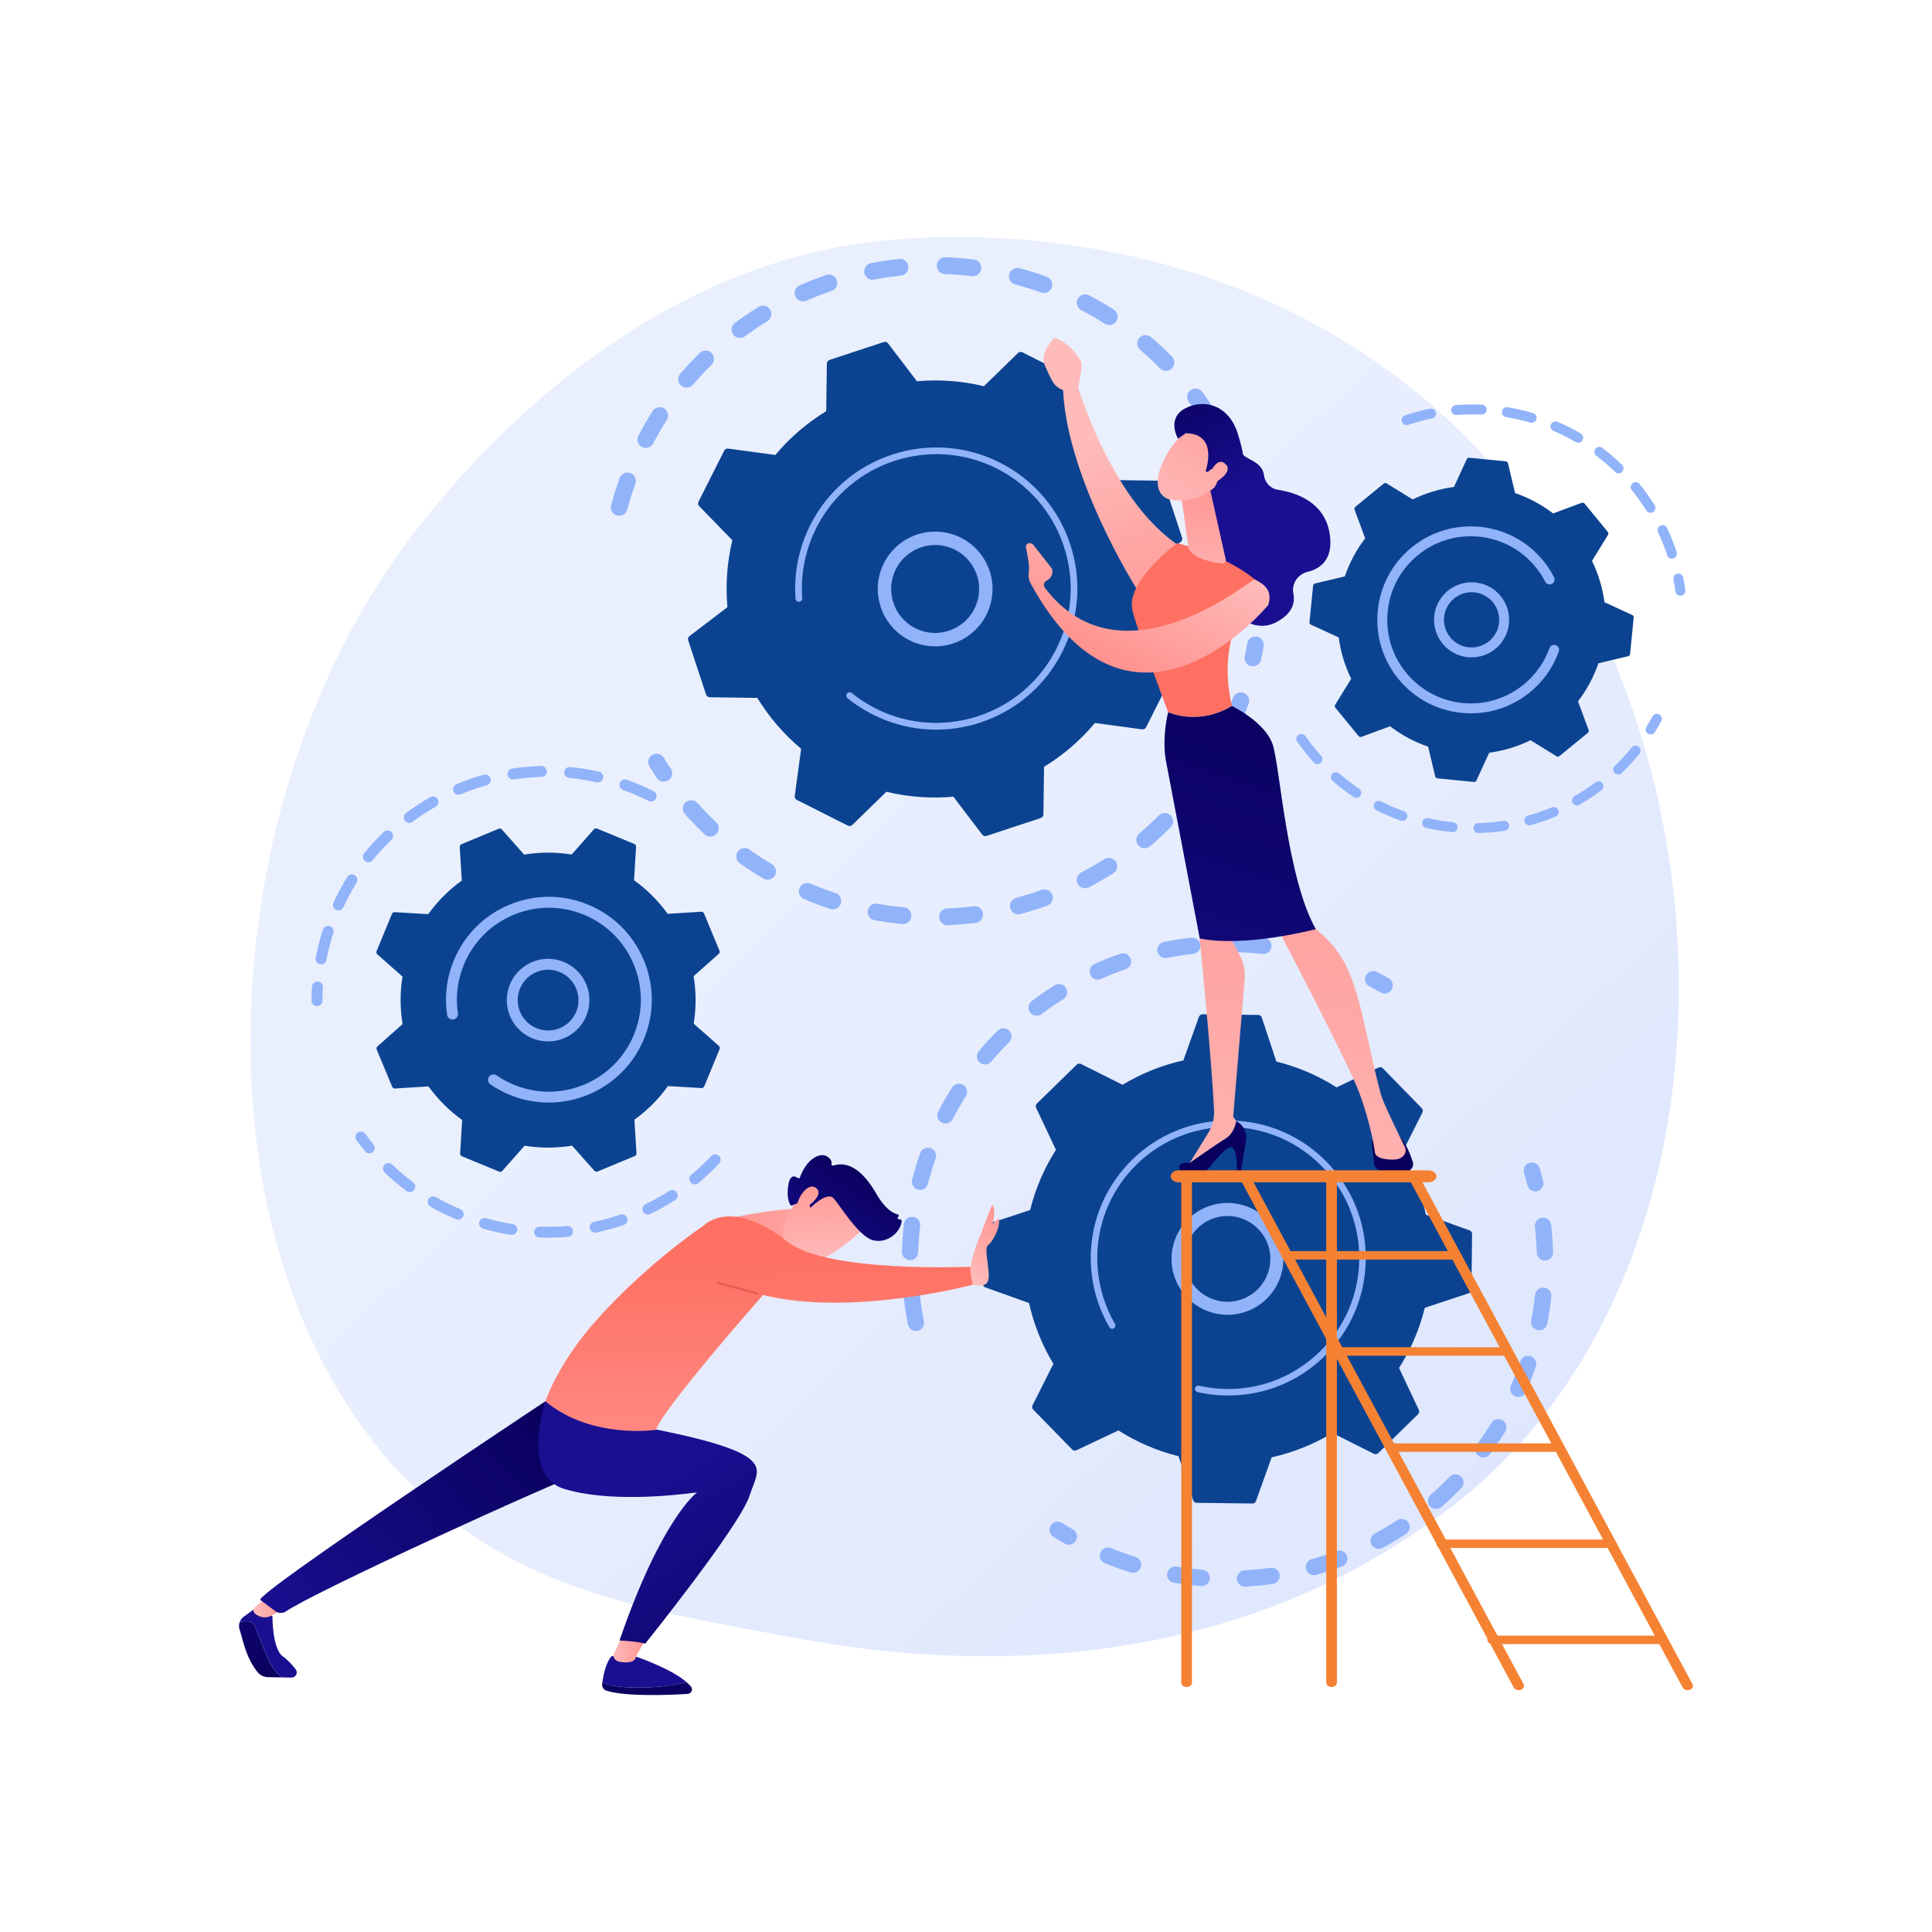 <svg xmlns="http://www.w3.org/2000/svg" xmlns:xlink="http://www.w3.org/1999/xlink" id="Calque_1" viewBox="0 0 3710 3710"><defs><style> .st0 { fill: url(#Dégradé_sans_nom_39); } .st1 { fill: url(#Dégradé_sans_nom_11); } .st2 { fill: url(#Dégradé_sans_nom_7); } .st3 { fill: url(#Dégradé_sans_nom_32); } .st4 { fill: #f58233; } .st5 { fill: url(#Dégradé_sans_nom_6); } .st6 { fill: url(#Dégradé_sans_nom_14); } .st7 { fill: url(#Dégradé_sans_nom_13); } .st8 { fill: url(#Dégradé_sans_nom_37); } .st9 { fill: url(#Dégradé_sans_nom_43); } .st10 { fill: url(#Dégradé_sans_nom_19); } .st11 { fill: url(#Dégradé_sans_nom_35); } .st12 { fill: url(#Dégradé_sans_nom_42); } .st13 { fill: url(#Dégradé_sans_nom_41); } .st14 { fill: url(#Dégradé_sans_nom_18); } .st15 { fill: url(#Dégradé_sans_nom); } .st16 { fill: url(#Dégradé_sans_nom_9); } .st17 { fill: url(#Dégradé_sans_nom_31); } .st18 { fill: url(#Dégradé_sans_nom_44); } .st19 { fill: url(#Dégradé_sans_nom_12); } .st20 { fill: url(#Dégradé_sans_nom_16); } .st21 { fill: #91b3fa; } .st22 { fill: url(#Dégradé_sans_nom_36); } .st23 { fill: url(#Dégradé_sans_nom_15); } .st24 { fill: #0c4391; } .st25 { fill: url(#Dégradé_sans_nom_10); } .st26 { fill: url(#Dégradé_sans_nom_40); } .st27 { fill: url(#Dégradé_sans_nom_30); } .st28 { fill: url(#Dégradé_sans_nom_17); } .st29 { fill: url(#Dégradé_sans_nom_8); } .st30 { fill: url(#Dégradé_sans_nom_34); } .st31 { fill: url(#Dégradé_sans_nom_38); } .st32 { fill: url(#Dégradé_sans_nom_33); } </style><linearGradient id="D&#xE9;grad&#xE9;_sans_nom" data-name="D&#xE9;grad&#xE9; sans nom" x1="3474.54" y1="85" x2="1540.47" y2="2143.85" gradientTransform="translate(0 3710) scale(1 -1)" gradientUnits="userSpaceOnUse"><stop offset="0" stop-color="#dae3fe"></stop><stop offset="1" stop-color="#e9effd"></stop></linearGradient><linearGradient id="D&#xE9;grad&#xE9;_sans_nom_6" data-name="D&#xE9;grad&#xE9; sans nom 6" x1="2290.94" y1="3001.29" x2="2384.81" y2="2765.81" gradientTransform="translate(0 3710) scale(1 -1)" gradientUnits="userSpaceOnUse"><stop offset="0" stop-color="#09005d"></stop><stop offset="1" stop-color="#1a0f91"></stop></linearGradient><linearGradient id="D&#xE9;grad&#xE9;_sans_nom_7" data-name="D&#xE9;grad&#xE9; sans nom 7" x1="1608.17" y1="2936.55" x2="1781.59" y2="2541.98" gradientTransform="translate(234.52 3600.3) rotate(5.69) scale(1 -1)" gradientUnits="userSpaceOnUse"><stop offset="0" stop-color="#febbba"></stop><stop offset="1" stop-color="#ff928e"></stop></linearGradient><linearGradient id="D&#xE9;grad&#xE9;_sans_nom_8" data-name="D&#xE9;grad&#xE9; sans nom 8" x1="2671.9" y1="1535.42" x2="2658.47" y2="1810.76" gradientTransform="translate(0 3710) scale(1 -1)" gradientUnits="userSpaceOnUse"><stop offset="0" stop-color="#09005d"></stop><stop offset="1" stop-color="#1a0f91"></stop></linearGradient><linearGradient id="D&#xE9;grad&#xE9;_sans_nom_9" data-name="D&#xE9;grad&#xE9; sans nom 9" x1="2297.75" y1="1179.84" x2="2412.3" y2="2518.65" gradientTransform="translate(0 3710) scale(1 -1)" gradientUnits="userSpaceOnUse"><stop offset="0" stop-color="#febbba"></stop><stop offset="1" stop-color="#ff928e"></stop></linearGradient><linearGradient id="D&#xE9;grad&#xE9;_sans_nom_10" data-name="D&#xE9;grad&#xE9; sans nom 10" x1="2331.55" y1="1515.55" x2="2367.36" y2="1761.79" gradientTransform="translate(0 3710) scale(1 -1)" gradientUnits="userSpaceOnUse"><stop offset="0" stop-color="#09005d"></stop><stop offset="1" stop-color="#1a0f91"></stop></linearGradient><linearGradient id="D&#xE9;grad&#xE9;_sans_nom_11" data-name="D&#xE9;grad&#xE9; sans nom 11" x1="2528.17" y1="1159.91" x2="2642.76" y2="2499.08" gradientTransform="translate(0 3710) scale(1 -1)" gradientUnits="userSpaceOnUse"><stop offset="0" stop-color="#febbba"></stop><stop offset="1" stop-color="#ff928e"></stop></linearGradient><linearGradient id="D&#xE9;grad&#xE9;_sans_nom_12" data-name="D&#xE9;grad&#xE9; sans nom 12" x1="3078.59" y1="3063.46" x2="2625.32" y2="2736.09" gradientTransform="translate(0 3710) scale(1 -1)" gradientUnits="userSpaceOnUse"><stop offset="0" stop-color="#ff928e"></stop><stop offset="1" stop-color="#fe7062"></stop></linearGradient><linearGradient id="D&#xE9;grad&#xE9;_sans_nom_13" data-name="D&#xE9;grad&#xE9; sans nom 13" x1="2474.75" y1="2411.96" x2="2148.2" y2="1401.21" gradientTransform="translate(0 3710) scale(1 -1)" gradientUnits="userSpaceOnUse"><stop offset="0" stop-color="#09005d"></stop><stop offset="1" stop-color="#1a0f91"></stop></linearGradient><linearGradient id="D&#xE9;grad&#xE9;_sans_nom_14" data-name="D&#xE9;grad&#xE9; sans nom 14" x1="2287.65" y1="2559.23" x2="2330.18" y2="2796.51" gradientTransform="translate(0 3710) scale(1 -1)" gradientUnits="userSpaceOnUse"><stop offset="0" stop-color="#febbba"></stop><stop offset="1" stop-color="#ff928e"></stop></linearGradient><linearGradient id="D&#xE9;grad&#xE9;_sans_nom_15" data-name="D&#xE9;grad&#xE9; sans nom 15" x1="2230.87" y1="2702.47" x2="2418.62" y2="3036.59" gradientTransform="translate(0 3710) scale(1 -1)" gradientUnits="userSpaceOnUse"><stop offset="0" stop-color="#febbba"></stop><stop offset="1" stop-color="#ff928e"></stop></linearGradient><linearGradient id="D&#xE9;grad&#xE9;_sans_nom_16" data-name="D&#xE9;grad&#xE9; sans nom 16" x1="2271.25" y1="2993.44" x2="2365.12" y2="2757.96" gradientTransform="translate(0 3710) scale(1 -1)" gradientUnits="userSpaceOnUse"><stop offset="0" stop-color="#09005d"></stop><stop offset="1" stop-color="#1a0f91"></stop></linearGradient><linearGradient id="D&#xE9;grad&#xE9;_sans_nom_17" data-name="D&#xE9;grad&#xE9; sans nom 17" x1="2270.84" y1="2680.01" x2="2458.58" y2="3014.13" gradientTransform="translate(0 3710) scale(1 -1)" gradientUnits="userSpaceOnUse"><stop offset="0" stop-color="#febbba"></stop><stop offset="1" stop-color="#ff928e"></stop></linearGradient><linearGradient id="D&#xE9;grad&#xE9;_sans_nom_18" data-name="D&#xE9;grad&#xE9; sans nom 18" x1="1561.53" y1="2949.62" x2="1681.31" y2="2677.1" gradientTransform="translate(234.52 3600.3) rotate(5.69) scale(1 -1)" gradientUnits="userSpaceOnUse"><stop offset="0" stop-color="#febbba"></stop><stop offset="1" stop-color="#ff928e"></stop></linearGradient><linearGradient id="D&#xE9;grad&#xE9;_sans_nom_19" data-name="D&#xE9;grad&#xE9; sans nom 19" x1="5503.91" y1="-2154.26" x2="5776.53" y2="-2154.26" gradientTransform="translate(6628.49 -2932.44) rotate(116.55) scale(1 -1)" gradientUnits="userSpaceOnUse"><stop offset="0" stop-color="#febbba"></stop><stop offset="1" stop-color="#ff928e"></stop></linearGradient><linearGradient id="D&#xE9;grad&#xE9;_sans_nom_30" data-name="D&#xE9;grad&#xE9; sans nom 30" x1="1263.22" y1="793.74" x2="1251.47" y2="649.36" gradientTransform="translate(0 3710) scale(1 -1)" gradientUnits="userSpaceOnUse"><stop offset="0" stop-color="#09005d"></stop><stop offset="1" stop-color="#1a0f91"></stop></linearGradient><linearGradient id="D&#xE9;grad&#xE9;_sans_nom_31" data-name="D&#xE9;grad&#xE9; sans nom 31" x1="1242.33" y1="446.39" x2="1244.01" y2="666.32" gradientTransform="translate(0 3710) scale(1 -1)" gradientUnits="userSpaceOnUse"><stop offset="0" stop-color="#09005d"></stop><stop offset="1" stop-color="#1a0f91"></stop></linearGradient><linearGradient id="D&#xE9;grad&#xE9;_sans_nom_32" data-name="D&#xE9;grad&#xE9; sans nom 32" x1="1177.76" y1="541.78" x2="1242.17" y2="541.78" gradientTransform="translate(0 3710) scale(1 -1)" gradientUnits="userSpaceOnUse"><stop offset="0" stop-color="#febbba"></stop><stop offset="1" stop-color="#ff928e"></stop></linearGradient><linearGradient id="D&#xE9;grad&#xE9;_sans_nom_33" data-name="D&#xE9;grad&#xE9; sans nom 33" x1="479.43" y1="507.93" x2="613.74" y2="721.14" gradientTransform="translate(0 3710) scale(1 -1)" gradientUnits="userSpaceOnUse"><stop offset="0" stop-color="#09005d"></stop><stop offset="1" stop-color="#1a0f91"></stop></linearGradient><linearGradient id="D&#xE9;grad&#xE9;_sans_nom_34" data-name="D&#xE9;grad&#xE9; sans nom 34" x1="637.04" y1="675.1" x2="548.06" y2="581.09" gradientTransform="translate(0 3710) scale(1 -1)" gradientUnits="userSpaceOnUse"><stop offset="0" stop-color="#09005d"></stop><stop offset="1" stop-color="#1a0f91"></stop></linearGradient><linearGradient id="D&#xE9;grad&#xE9;_sans_nom_35" data-name="D&#xE9;grad&#xE9; sans nom 35" x1="486.68" y1="628.18" x2="558.3" y2="628.18" gradientTransform="translate(0 3710) scale(1 -1)" gradientUnits="userSpaceOnUse"><stop offset="0" stop-color="#febbba"></stop><stop offset="1" stop-color="#ff928e"></stop></linearGradient><linearGradient id="D&#xE9;grad&#xE9;_sans_nom_36" data-name="D&#xE9;grad&#xE9; sans nom 36" x1="1072.12" y1="988.78" x2="555.75" y2="530.73" gradientTransform="translate(0 3710) scale(1 -1)" gradientUnits="userSpaceOnUse"><stop offset="0" stop-color="#09005d"></stop><stop offset="1" stop-color="#1a0f91"></stop></linearGradient><linearGradient id="D&#xE9;grad&#xE9;_sans_nom_37" data-name="D&#xE9;grad&#xE9; sans nom 37" x1="1538.07" y1="401.02" x2="1235.89" y2="854.29" gradientTransform="translate(0 3710) scale(1 -1)" gradientUnits="userSpaceOnUse"><stop offset="0" stop-color="#09005d"></stop><stop offset="1" stop-color="#1a0f91"></stop></linearGradient><linearGradient id="D&#xE9;grad&#xE9;_sans_nom_38" data-name="D&#xE9;grad&#xE9; sans nom 38" x1="1657.14" y1="1493.36" x2="1410.9" y2="1327.71" gradientTransform="translate(0 3710) scale(1 -1)" gradientUnits="userSpaceOnUse"><stop offset="0" stop-color="#febbba"></stop><stop offset="1" stop-color="#ff928e"></stop></linearGradient><linearGradient id="D&#xE9;grad&#xE9;_sans_nom_39" data-name="D&#xE9;grad&#xE9; sans nom 39" x1="1588.4" y1="1279.54" x2="1572.73" y2="1481.01" gradientTransform="translate(0 3710) scale(1 -1)" gradientUnits="userSpaceOnUse"><stop offset="0" stop-color="#febbba"></stop><stop offset="1" stop-color="#ff928e"></stop></linearGradient><linearGradient id="D&#xE9;grad&#xE9;_sans_nom_40" data-name="D&#xE9;grad&#xE9; sans nom 40" x1="5011.59" y1="-4038.47" x2="5153.7" y2="-4221.44" gradientTransform="translate(3814.73 -3822.23) rotate(70.65) scale(1 -1)" gradientUnits="userSpaceOnUse"><stop offset="0" stop-color="#09005d"></stop><stop offset="1" stop-color="#1a0f91"></stop></linearGradient><linearGradient id="D&#xE9;grad&#xE9;_sans_nom_41" data-name="D&#xE9;grad&#xE9; sans nom 41" x1="1561.36" y1="1277.44" x2="1545.7" y2="1478.9" gradientTransform="translate(0 3710) scale(1 -1)" gradientUnits="userSpaceOnUse"><stop offset="0" stop-color="#febbba"></stop><stop offset="1" stop-color="#ff928e"></stop></linearGradient><linearGradient id="D&#xE9;grad&#xE9;_sans_nom_42" data-name="D&#xE9;grad&#xE9; sans nom 42" x1="4088.87" y1="-3761.49" x2="4277.45" y2="-3761.49" gradientTransform="translate(3422.76 7215.77) rotate(-59.51) scale(.81 1)" gradientUnits="userSpaceOnUse"><stop offset="0" stop-color="#febbba"></stop><stop offset="1" stop-color="#ff928e"></stop></linearGradient><linearGradient id="D&#xE9;grad&#xE9;_sans_nom_43" data-name="D&#xE9;grad&#xE9; sans nom 43" x1="1462.11" y1="823.88" x2="1455.39" y2="1305.16" gradientTransform="translate(0 3710) scale(1 -1)" gradientUnits="userSpaceOnUse"><stop offset="0" stop-color="#ff928e"></stop><stop offset="1" stop-color="#fe7062"></stop></linearGradient><linearGradient id="D&#xE9;grad&#xE9;_sans_nom_44" data-name="D&#xE9;grad&#xE9; sans nom 44" x1="1719.98" y1="1791.85" x2="1300.26" y2="1022.93" gradientTransform="translate(0 3710) scale(1 -1)" gradientUnits="userSpaceOnUse"><stop offset="0" stop-color="#e1473d"></stop><stop offset="1" stop-color="#e9605a"></stop></linearGradient></defs><g id="Illustration"><g><path class="st15" d="M2893.84,2799c-71.4,73.59-135.28,116.86-184.2,149.52-477.03,318.52-1022.33,226.71-1190.92,195.33-272-50.63-501.61-86.34-698.89-264.57-448.27-404.99-426.47-1249.84-83.93-1773.18,40.61-62.05,382.63-569.02,929.11-640.46,13.37-1.75,23.34-2.74,32.07-3.67,84.54-8.95,608.41-56.19,1035.58,301.69,61.15,51.23,159.55,143.63,250.8,284.56,333.66,515.3,334.71,1313.4-89.62,1750.78Z"></path><g><g><path class="st21" d="M1183.26,989.42c-7.58-2.91-11.9-11.13-9.75-19.14,4.69-17.53,10.21-35.11,16.41-52.27,3.02-8.34,12.22-12.67,20.57-9.65.1.04.2.08.29.11,8.15,3.12,12.33,12.21,9.35,20.46-5.89,16.3-11.14,33-15.59,49.65-2.29,8.57-11.1,13.66-19.67,11.36-.55-.14-1.09-.32-1.61-.52ZM1234.3,859.12c-.59-.22-1.17-.49-1.74-.79-7.85-4.12-10.88-13.84-6.75-21.69,8.48-16.13,17.72-32.06,27.49-47.34,4.78-7.48,14.67-9.66,22.19-4.89,7.47,4.78,9.66,14.72,4.89,22.18-9.28,14.53-18.07,29.66-26.12,44.99-3.83,7.28-12.45,10.41-19.95,7.53ZM1312.76,743.29c-1.67-.64-3.26-1.57-4.7-2.8-6.73-5.77-7.52-15.91-1.75-22.65,11.82-13.81,24.4-27.29,37.38-40.04,6.33-6.22,16.5-6.12,22.72.2,6.22,6.33,6.13,16.5-.2,22.72-12.32,12.11-24.26,24.9-35.5,38.02-4.54,5.3-11.79,6.92-17.95,4.56ZM1415.17,647.9c-2.76-1.06-5.26-2.89-7.15-5.44-5.28-7.13-3.77-17.19,3.35-22.47,14.63-10.82,29.9-21.15,45.39-30.68,7.55-4.64,17.44-2.29,22.1,5.26,4.65,7.55,2.29,17.45-5.26,22.1-14.71,9.05-29.22,18.85-43.12,29.15-4.58,3.39-10.36,3.98-15.32,2.08ZM1536.28,577.74c-3.87-1.48-7.17-4.45-8.96-8.55-3.57-8.13.13-17.6,8.26-21.16,16.62-7.29,33.8-13.98,51.03-19.86,8.39-2.87,17.53,1.61,20.39,10.01,2.86,8.4-1.62,17.52-10.02,20.39-16.39,5.59-32.71,11.94-48.51,18.87-4.03,1.77-8.39,1.75-12.2.29ZM1669.89,536.12c-5.01-1.92-8.95-6.31-10.04-11.97-1.68-8.71,4.02-17.13,12.73-18.82,17.85-3.44,36.08-6.16,54.17-8.07,8.83-.93,16.73,5.46,17.67,14.29.94,8.82-5.46,16.73-14.28,17.66-17.19,1.82-34.5,4.4-51.46,7.67-3.06.59-6.07.27-8.77-.77ZM2233.23,711.02c-2.08-.8-4.02-2.04-5.68-3.72-12.12-12.29-24.94-24.22-38.1-35.44-6.75-5.76-7.55-15.9-1.8-22.64,5.75-6.75,15.9-7.56,22.65-1.8,13.86,11.82,27.36,24.38,40.13,37.32,6.23,6.32,6.16,16.49-.16,22.72-4.63,4.57-11.33,5.75-17.04,3.57ZM1809.3,525.15c-6.22-2.38-10.54-8.52-10.31-15.55.3-8.87,7.73-15.81,16.6-15.51,18.17.61,36.54,2.03,54.59,4.2,8.8,1.1,15.09,9.06,14.03,17.87-1.06,8.81-9.06,15.09-17.87,14.03-17.14-2.07-34.58-3.41-51.84-3.99-1.83-.06-3.59-.43-5.21-1.05ZM2124.38,623.09c-.99-.38-1.96-.86-2.89-1.45-14.57-9.27-29.74-18.03-45.07-26.05-7.86-4.11-10.9-13.82-6.79-21.68,4.11-7.86,13.83-10.94,21.68-6.79,16.13,8.44,32.09,17.66,47.42,27.41,7.49,4.76,9.69,14.69,4.93,22.18-4.17,6.56-12.3,9.06-19.29,6.39ZM1947.67,545.6c-7.57-2.9-11.89-11.11-9.76-19.11,2.28-8.58,11.07-13.68,19.65-11.41,17.56,4.66,35.15,10.15,52.28,16.31.11.03.22.08.32.12,8.14,3.12,12.32,12.19,9.36,20.43-3,8.35-12.2,12.69-20.55,9.68-16.28-5.85-32.98-11.05-49.67-15.48-.56-.15-1.11-.33-1.64-.53Z"></path><path class="st21" d="M2304.84,798.17c-2.95-1.13-5.61-3.14-7.52-5.96-4.66-6.85-9.54-13.71-14.5-20.41-5.28-7.12-3.79-17.19,3.34-22.47,7.12-5.29,17.2-3.8,22.47,3.34,5.22,7.04,10.35,14.26,15.25,21.47,4.99,7.33,3.09,17.33-4.25,22.32-4.52,3.08-10.05,3.53-14.8,1.71Z"></path></g><g><path class="st21" d="M2400.25,1278.54c-7.24-2.77-11.6-10.47-9.96-18.3,1.7-8.1,3.27-16.38,4.64-24.6,1.47-8.75,9.75-14.66,18.5-13.19,8.79,1.47,14.66,9.75,13.19,18.49-1.45,8.65-3.09,17.37-4.89,25.9-1.82,8.68-10.34,14.24-19.02,12.42-.85-.18-1.68-.43-2.46-.73Z"></path><path class="st21" d="M1564.61,1734.84c-6.9-2.65-13.79-5.42-20.65-8.31-8.17-3.45-12-12.88-8.55-21.05s12.93-12.02,21.05-8.55c15.84,6.69,31.91,12.72,47.96,17.98,8.43,2.78,13.02,11.84,10.26,20.27-2.77,8.44-11.84,13.03-20.27,10.26-9.93-3.25-19.95-6.82-29.8-10.59ZM1468.27,1688.27c-.84-.32-1.66-.72-2.46-1.19-15.42-9.14-30.62-19.04-45.18-29.41-7.22-5.15-8.91-15.18-3.76-22.4,5.15-7.23,15.2-8.92,22.41-3.76,13.83,9.85,28.27,19.25,42.92,27.94,7.63,4.52,10.15,14.38,5.62,22.01-4.05,6.83-12.37,9.57-19.55,6.82ZM1676.37,1766.14c-7.07-2.71-11.44-10.14-10.04-17.86,1.59-8.73,9.95-14.52,18.68-12.94,16.7,3.04,33.75,5.4,50.7,7.01,8.83.86,15.31,8.69,14.46,17.52-.84,8.83-8.69,15.31-17.52,14.47-17.84-1.7-35.81-4.19-53.39-7.39-1.01-.18-1.97-.46-2.89-.81ZM1358.24,1605.4c-1.9-.73-3.7-1.84-5.27-3.32-13.02-12.29-25.67-25.29-37.6-38.63-5.91-6.61-5.35-16.77,1.27-22.68,6.62-5.92,16.77-5.36,22.68,1.27,11.33,12.67,23.34,25.01,35.71,36.68,6.45,6.09,6.74,16.26.65,22.71-4.6,4.88-11.54,6.24-17.44,3.98ZM1813.67,1775.61c-5.8-2.22-10.03-7.73-10.31-14.33-.37-8.86,6.51-16.35,15.38-16.73,16.95-.71,34.1-2.16,50.99-4.3,8.8-1.12,16.84,5.11,17.96,13.92,1.11,8.8-5.11,16.84-13.91,17.95-17.78,2.26-35.84,3.78-53.69,4.53-2.26.1-4.43-.28-6.42-1.04ZM1949.73,1754.72c-4.64-1.78-8.39-5.67-9.78-10.83-2.3-8.57,2.78-17.38,11.35-19.68,16.43-4.42,32.87-9.57,48.85-15.33,8.34-3.02,17.55,1.31,20.56,9.67,3.01,8.35-1.32,17.55-9.67,20.56-16.82,6.06-34.12,11.49-51.41,16.13-3.4.91-6.84.66-9.9-.51ZM2078,1704.66c-3.53-1.35-6.59-3.94-8.48-7.56-4.11-7.86-1.07-17.57,6.79-21.68,15.09-7.89,30.01-16.5,44.35-25.6,7.49-4.75,17.41-2.54,22.17,4.96,4.75,7.49,2.53,17.41-4.96,22.17-15.09,9.57-30.79,18.64-46.67,26.94-4.25,2.22-9.04,2.35-13.2.76ZM2192.29,1627.83c-2.44-.94-4.69-2.48-6.5-4.62-5.73-6.77-4.89-16.9,1.89-22.64,13-10.99,25.66-22.66,37.66-34.69,6.26-6.28,16.45-6.29,22.72-.04,6.28,6.27,6.3,16.44.03,22.72-12.63,12.67-25.97,24.96-39.65,36.54-4.64,3.92-10.85,4.76-16.14,2.73ZM2286.97,1527.75c-1.37-.53-2.7-1.26-3.93-2.19-7.08-5.34-8.49-15.42-3.15-22.49,10.22-13.55,20-27.72,29.07-42.12,4.73-7.51,14.67-9.74,22.15-5.03,7.51,4.72,9.76,14.65,5.03,22.16-9.54,15.16-19.84,30.07-30.6,44.34-4.41,5.85-12.05,7.83-18.57,5.34ZM2357.29,1409.39c-.31-.12-.61-.25-.92-.39-8.07-3.67-11.65-13.2-7.97-21.27,5.19-11.4,10.08-23.09,14.55-34.76,1.62-4.22,3.19-8.46,4.71-12.7,3-8.35,12.19-12.7,20.54-9.7,8.51,2.87,12.69,12.19,9.7,20.54-1.6,4.46-3.25,8.91-4.95,13.36-4.7,12.28-9.85,24.58-15.31,36.57-3.53,7.77-12.49,11.37-20.35,8.36Z"></path><path class="st21" d="M1268.96,1500c-2.98-1.14-5.65-3.18-7.57-6.03-4.85-7.22-9.65-14.67-14.25-22.16-4.65-7.56-2.28-17.45,5.27-22.1,7.56-4.64,17.45-2.29,22.1,5.27,4.37,7.11,8.93,14.19,13.53,21.04,4.95,7.35,3,17.34-4.36,22.29-4.51,3.03-10.01,3.48-14.73,1.67Z"></path></g><g><path class="st24" d="M1355.86,1333.77c1,3.04,3.83,5.11,7.03,5.16l91.37,1.23c22.26,36.41,50.47,69.54,84.15,97.73l-12.27,90.49c-.43,3.18,1.2,6.27,4.06,7.71l97.88,49.33c2.86,1.44,6.32.91,8.62-1.32l65.44-63.69c42.69,10.3,86.1,13.28,128.61,9.51l55.34,72.71c1.94,2.55,5.28,3.58,8.32,2.58l104.09-34.33c3.04-1,5.11-3.83,5.16-7.03l1.24-91.37c36.41-22.25,69.54-50.48,97.72-84.15l90.49,12.27c3.17.43,6.27-1.2,7.71-4.06l49.33-97.88c1.44-2.86.91-6.32-1.32-8.61l-63.69-65.44c10.3-42.69,13.28-86.1,9.51-128.61l72.71-55.34c2.55-1.94,3.58-5.28,2.58-8.32l-34.33-104.09c-1-3.04-3.83-5.11-7.03-5.16l-91.37-1.23c-22.25-36.41-50.48-69.54-84.15-97.73l12.27-90.49c.43-3.17-1.2-6.27-4.06-7.71l-97.88-49.33c-2.86-1.44-6.32-.91-8.61,1.32l-65.44,63.69c-42.69-10.3-86.1-13.28-128.61-9.51l-55.34-72.71c-1.94-2.55-5.28-3.59-8.32-2.58l-104.09,34.33c-3.04,1-5.11,3.83-5.16,7.03l-1.24,91.37c-36.41,22.25-69.54,50.48-97.72,84.15l-90.49-12.27c-3.17-.43-6.27,1.2-7.71,4.06l-49.33,97.88c-1.44,2.86-.91,6.32,1.32,8.62l63.69,65.44c-10.3,42.69-13.28,86.1-9.51,128.61l-72.71,55.34c-2.55,1.94-3.59,5.28-2.58,8.32l34.33,104.09Z"></path><path class="st21" d="M1756.25,1233.87c-50.15-19.22-80.08-72.92-68.04-126.86,13.23-59.3,72.24-96.76,131.53-83.53,28.73,6.4,53.23,23.62,69.01,48.46,15.78,24.84,20.94,54.34,14.53,83.06-13.23,59.3-72.24,96.76-131.53,83.53-5.35-1.19-10.52-2.76-15.49-4.67ZM1826.14,1052.18c-3.87-1.48-7.87-2.69-12-3.61-45.46-10.15-90.7,18.59-100.84,64.04-10.15,45.46,18.57,90.71,64.05,100.85,45.46,10.15,90.7-18.59,100.84-64.04,4.92-22.03.96-44.64-11.14-63.69-9.83-15.48-24.09-27.1-40.91-33.54Z"></path><path class="st21" d="M1701.42,1383.27c-8.61-3.3-17.11-7.05-25.46-11.26h0c-2.63-1.32-5.23-2.69-7.82-4.1-12.74-6.95-24.91-14.9-36.32-23.72-.16-.12-.31-.24-.47-.36-.44-.34-.88-.69-1.32-1.04-.85-.67-1.7-1.35-2.55-2.03-2.22-1.79-2.94-4.76-1.97-7.29.24-.61.57-1.2,1.01-1.74,2.23-2.76,6.27-3.18,9.03-.96,14.21,11.47,29.75,21.48,46.19,29.77,81.65,41.17,175.03,34.7,248.34-8.9,40.78-24.24,75.35-59.98,98.24-105.39,4.02-7.96,7.6-16.07,10.74-24.29,21.18-55.29,22.69-115.68,3.89-172.67-21.58-65.46-67.37-118.6-128.92-149.62-127.12-64.06-282.55-12.77-346.58,114.29-3.95,7.83-7.49,15.84-10.6,23.98-13.51,35.27-19.15,73.1-16.38,110.81.07.97-.08,1.91-.41,2.77-.86,2.25-2.96,3.92-5.53,4.11-3.54.25-6.62-2.39-6.88-5.94-2.9-39.58,3.02-79.31,17.2-116.33,3.27-8.54,6.98-16.95,11.12-25.17,67.23-133.4,230.49-187.2,363.84-119.99,64.62,32.57,112.68,88.35,135.34,157.07,19.73,59.83,18.15,123.22-4.08,181.27-3.31,8.62-7.07,17.14-11.28,25.49-32.57,64.62-88.35,112.69-157.07,135.35-59.84,19.74-123.25,18.14-181.31-4.1Z"></path></g></g><g><g><path class="st21" d="M3188.36,1373.63c2.92,2.91,3.71,7.5,1.64,11.3-3.86,7.11-8,14.2-12.28,21.07-2.79,4.46-8.66,5.82-13.13,3.04-4.48-2.77-5.82-8.67-3.04-13.13,4.08-6.55,8.02-13.3,11.71-20.08,2.51-4.62,8.3-6.33,12.93-3.82.82.45,1.55,1,2.18,1.63Z"></path><path class="st21" d="M3147.57,1434.55c3.42,3.41,3.77,8.92.67,12.75-8.78,10.82-18.22,21.31-28.04,31.17-2.07,2.08-4.17,4.14-6.29,6.18-3.8,3.65-9.89,3.19-13.48-.26-3.65-3.79-3.53-9.83.25-13.47,2.03-1.95,4.04-3.92,6.02-5.91,9.37-9.41,18.37-19.41,26.75-29.72,3.32-4.09,9.32-4.71,13.41-1.4.25.21.5.43.72.66ZM3076.26,1503.16c.32.32.63.66.9,1.03,3.16,4.21,2.31,10.19-1.9,13.35-13.5,10.15-27.75,19.54-42.35,27.93-4.57,2.62-10.4,1.02-13.01-3.52-2.62-4.57-1.05-10.39,3.52-13.01,13.93-8,27.52-16.96,40.4-26.64,3.83-2.88,9.13-2.43,12.44.86ZM2990.44,1552.42c.86.85,1.56,1.89,2.06,3.07,2.03,4.85-.26,10.44-5.11,12.47-15.55,6.51-31.69,12.13-47.95,16.67-5.07,1.42-10.32-1.53-11.74-6.61-1.42-5.06,1.54-10.33,6.61-11.74,15.51-4.34,30.88-9.68,45.72-15.9,3.67-1.53,7.76-.6,10.41,2.05ZM2895.14,1579.08c1.4,1.39,2.37,3.23,2.7,5.33.78,5.2-2.81,10.06-8.01,10.84-16.71,2.51-33.71,4-50.55,4.43-5.26.13-9.63-4.04-9.77-9.29-.14-5.26,4.02-9.64,9.28-9.77,16.05-.41,32.27-1.83,48.2-4.22,3.1-.47,6.08.62,8.15,2.68ZM2796.21,1581.66c1.95,1.94,3.05,4.72,2.76,7.68-.51,5.23-5.17,9.07-10.41,8.56-16.79-1.63-33.64-4.31-50.08-7.98-5.15-1.14-8.38-6.23-7.23-11.37,1.15-5.14,6.24-8.38,11.37-7.23,15.69,3.49,31.76,6.05,47.79,7.6,2.28.22,4.3,1.23,5.8,2.73ZM2699.67,1560.15c2.53,2.52,3.53,6.37,2.25,9.96-1.76,4.95-7.22,7.54-12.17,5.78-15.89-5.66-31.58-12.37-46.62-19.95-4.71-2.39-6.59-8.1-4.23-12.8,2.36-4.7,8.1-6.59,12.8-4.22,14.34,7.22,29.29,13.62,44.44,19.02,1.37.49,2.56,1.26,3.53,2.22ZM2611.34,1515.7c3.16,3.15,3.76,8.2,1.19,12.05-2.93,4.37-8.85,5.54-13.23,2.61-13.97-9.36-27.53-19.72-40.32-30.79-3.93-3.52-4.41-9.48-.96-13.45,3.44-3.98,9.46-4.41,13.44-.97,12.19,10.57,25.13,20.45,38.45,29.37.52.35,1,.75,1.43,1.17ZM2505.67,1412.12c.39.39.75.82,1.08,1.29,7.98,11.38,16.72,22.52,25.98,33.11,1.4,1.61,2.78,3.18,4.19,4.72,3.53,3.91,3.23,9.93-.68,13.46-3.91,3.55-10.07,3.32-13.46-.67-1.49-1.66-2.97-3.31-4.43-5.01-9.68-11.07-18.84-22.75-27.2-34.68-3.02-4.31-1.98-10.25,2.33-13.27,3.84-2.69,8.97-2.16,12.19,1.04Z"></path></g><g><path class="st21" d="M3114.85,892.69c3.69,3.67,3.74,9.64.11,13.39-3.66,3.77-9.7,3.87-13.47.2-11.37-11.04-23.51-21.48-36.08-31.02-4.14-3.2-5.02-9.16-1.83-13.36,3.19-4.2,9.17-5.01,13.36-1.83,13.18,10.02,25.91,20.96,37.83,32.53.03.03.06.06.09.09ZM3147.73,928.69c.24.24.47.5.69.77,10.44,12.9,20.2,26.56,29.01,40.61,2.79,4.46,1.45,10.34-3.01,13.13-4.46,2.81-10.35,1.42-13.14-3-8.41-13.41-17.72-26.44-27.68-38.75-3.31-4.09-2.68-10.09,1.41-13.4,3.83-3.1,9.31-2.74,12.71.65ZM3037.33,833.85c2.99,2.98,3.73,7.71,1.51,11.54-2.64,4.54-8.47,6.09-13.02,3.45-13.71-7.96-28.02-15.16-42.53-21.38-4.84-2.1-7.07-7.68-4.99-12.52,2.07-4.83,7.68-7.08,12.52-5,15.22,6.53,30.21,14.07,44.58,22.42.73.43,1.38.93,1.94,1.49ZM3199.4,1011.21c.77.77,1.42,1.67,1.91,2.71,7.04,15.04,13.21,30.66,18.35,46.44,1.63,5.01-1.1,10.38-6.11,12.02-4.99,1.62-10.37-1.11-12.01-6.11-4.91-15.04-10.79-29.93-17.5-44.27-2.23-4.77-.17-10.44,4.6-12.67,3.72-1.74,8.01-.86,10.76,1.88ZM2947.91,795.51c2.39,2.38,3.44,5.96,2.43,9.42-1.47,5.06-6.77,7.96-11.82,6.49-15.18-4.43-30.79-7.97-46.41-10.53-5.2-.85-8.72-5.76-7.86-10.95.85-5.19,5.75-8.72,10.95-7.86,16.37,2.69,32.74,6.4,48.66,11.04,1.59.46,2.96,1.31,4.05,2.39ZM2851.89,779.73c1.83,1.82,2.91,4.38,2.8,7.15-.22,5.26-4.66,9.35-9.92,9.13-15.84-.66-31.86-.37-47.6.87-5.25.41-9.84-3.51-10.25-8.75-.41-5.25,3.5-9.83,8.75-10.24,16.51-1.3,33.3-1.61,49.9-.92,2.48.11,4.7,1.15,6.32,2.77ZM2754.84,787.41c1.28,1.28,2.22,2.94,2.6,4.85,1.05,5.16-2.29,10.19-7.45,11.23-15.54,3.14-31.01,7.27-46,12.27-4.99,1.66-10.39-1.04-12.05-6.03-1.66-4.99,1.03-10.39,6.03-12.06,15.71-5.23,31.95-9.57,48.24-12.87,3.25-.65,6.44.43,8.62,2.6Z"></path><path class="st21" d="M3229.7,1104.2c1.3,1.3,2.24,2.98,2.62,4.93,1.56,8.01,2.89,16.09,3.96,24.04.7,5.21-2.96,10.02-8.18,10.72-5.21.68-10-2.97-10.72-8.18-1.01-7.58-2.28-15.3-3.77-22.94-1.01-5.17,2.37-10.17,7.53-11.18,3.22-.63,6.39.45,8.55,2.61Z"></path></g><g><path class="st24" d="M3137.19,1185.83c.2-2.05-.92-4-2.78-4.86l-53.36-24.55c-3.58-27.19-11.53-54.01-23.96-79.35l30.8-49.97c1.08-1.75.93-4-.37-5.59l-44.64-54.5c-1.3-1.59-3.48-2.18-5.41-1.47l-55.05,20.36c-22.4-17.18-47.13-30.25-73.08-39.12l-13.56-57.15c-.48-2-2.17-3.48-4.22-3.69l-70.11-6.97c-2.05-.2-4,.91-4.86,2.78l-24.55,53.36c-27.2,3.58-54.01,11.53-79.36,23.96l-49.97-30.8c-1.75-1.08-4-.93-5.59.37l-54.5,44.65c-1.59,1.3-2.18,3.48-1.47,5.41l20.36,55.05c-17.18,22.4-30.25,47.13-39.12,73.08l-57.15,13.56c-2,.47-3.48,2.17-3.69,4.22l-6.97,70.11c-.2,2.05.92,4,2.78,4.86l53.36,24.55c3.58,27.19,11.53,54.01,23.96,79.35l-30.8,49.97c-1.08,1.75-.93,4,.37,5.59l44.65,54.5c1.3,1.59,3.48,2.18,5.41,1.47l55.05-20.36c22.4,17.18,47.13,30.25,73.08,39.12l13.56,57.15c.48,2,2.17,3.48,4.22,3.69l70.11,6.97c2.05.2,4-.91,4.86-2.79l24.55-53.36c27.2-3.58,54.01-11.53,79.35-23.96l49.97,30.8c1.75,1.08,4,.93,5.59-.38l54.5-44.64c1.59-1.31,2.18-3.48,1.47-5.41l-20.36-55.05c17.18-22.4,30.25-47.12,39.12-73.08l57.15-13.56c2-.47,3.48-2.17,3.69-4.22l6.97-70.11Z"></path><path class="st21" d="M2876.88,1139.31c10.89,10.85,17.99,24.85,20.3,40.33,2.84,19.04-1.9,38.06-13.36,53.53-23.64,31.94-68.87,38.7-100.83,15.05-31.95-23.74-38.7-68.89-15.05-100.84,11.46-15.48,28.25-25.57,47.3-28.41,19.05-2.85,38.06,1.9,53.54,13.36,2.89,2.14,5.6,4.47,8.1,6.97ZM2788.43,1227.82c1.82,1.81,3.78,3.51,5.9,5.08,23.51,17.39,56.77,12.42,74.17-11.08,8.42-11.38,11.92-25.37,9.82-39.37-2.09-14.01-9.52-26.36-20.9-34.8h0c-11.38-8.43-25.37-11.92-39.38-9.83-14.01,2.09-26.37,9.52-34.8,20.9-15.82,21.37-13.14,50.85,5.17,69.09Z"></path><path class="st21" d="M2951.01,1062.97c4.27,4.26,8.36,8.76,12.27,13.52,7.75,9.45,14.54,19.7,20.2,30.49.25.49.5.97.75,1.46,1.94,3.77,1.12,8.22-1.72,11.07-.69.69-1.5,1.29-2.42,1.76-4.68,2.4-10.41.53-12.82-4.13-5.19-10.13-11.5-19.73-18.74-28.57h0c-.4-.49-.8-.97-1.2-1.45-17.33-20.75-39.18-36.39-63.66-46.07-13.29-5.26-27.38-8.75-41.95-10.33-.12-.01-.24-.03-.35-.04-.37-.04-.73-.08-1.09-.11-42.65-4.24-84.41,8.38-117.56,35.54-4.29,3.51-8.37,7.21-12.23,11.09-25.98,26.09-42.07,60.03-45.77,97.17-4.24,42.65,8.39,84.4,35.55,117.55,27.16,33.12,65.61,53.75,108.26,58,42.65,4.24,84.41-8.38,117.56-35.54,4.22-3.45,8.25-7.11,12.07-10.95,16.58-16.65,29.32-36.72,37.26-58.85.49-1.36,1.25-2.55,2.22-3.51,2.52-2.53,6.38-3.54,9.97-2.25,4.95,1.79,7.53,7.23,5.75,12.19-8.88,24.76-23.14,47.23-41.68,65.85-4.28,4.3-8.79,8.39-13.5,12.26-37.1,30.39-83.81,44.51-131.54,39.77-47.72-4.75-90.74-27.75-121.11-64.89-30.39-37.1-44.51-83.8-39.76-131.53,4.12-41.54,22.13-79.52,51.2-108.71,4.32-4.33,8.88-8.48,13.68-12.41,71.83-58.83,175.98-52.57,240.39,11.6Z"></path></g></g><g><g><path class="st21" d="M605.74,1931.61c-4.35-1.3-7.5-5.33-7.48-10.1.04-8.9.35-17.92.93-26.81.38-5.78,5.36-10.16,11.14-9.78,5.79.35,10.16,5.36,9.78,11.14-.55,8.47-.85,17.07-.89,25.57-.03,5.79-4.74,10.45-10.54,10.44-1.03-.01-2.02-.17-2.96-.45Z"></path><path class="st21" d="M613.53,1851.33c-5.09-1.52-8.31-6.68-7.28-12.01,2.87-15.06,6.56-30.14,10.94-44.81.92-3.09,1.89-6.18,2.88-9.27,1.78-5.52,7.92-8.25,13.2-6.78,5.51,1.78,8.54,7.68,6.77,13.19-.95,2.95-1.87,5.91-2.76,8.86-4.18,14-7.7,28.38-10.44,42.74-1.09,5.69-6.58,9.42-12.26,8.34-.36-.07-.71-.16-1.05-.26ZM646.9,1747.7c-.47-.14-.95-.32-1.41-.53-5.26-2.44-7.55-8.67-5.12-13.93,7.8-16.86,16.71-33.4,26.49-49.12,3.06-4.92,9.54-6.4,14.44-3.37,4.92,3.06,6.43,9.52,3.37,14.44-9.33,15.01-17.83,30.77-25.27,46.86-2.21,4.79-7.59,7.11-12.5,5.65ZM704.41,1655.25c-1.28-.38-2.5-1.01-3.6-1.9-4.5-3.64-5.19-10.25-1.54-14.75,11.68-14.41,24.39-28.26,37.78-41.13,4.18-4.02,10.8-3.89,14.83.29,4.01,4.17,3.88,10.81-.29,14.82-12.77,12.28-24.89,25.47-36.02,39.22-2.76,3.4-7.2,4.62-11.15,3.44ZM782.89,1579.77c-2.08-.62-3.98-1.89-5.39-3.76-3.47-4.64-2.52-11.22,2.12-14.68,14.89-11.13,30.59-21.44,46.68-30.63,5.03-2.87,11.43-1.1,14.3,3.91,2.88,5.03,1.13,11.43-3.91,14.31-15.34,8.76-30.32,18.59-44.51,29.2-2.77,2.07-6.22,2.57-9.29,1.65ZM877.42,1525.74c-2.91-.87-5.41-2.99-6.68-6-2.23-5.34.28-11.48,5.62-13.72,17.12-7.16,34.85-13.34,52.69-18.36,5.58-1.58,11.37,1.68,12.93,7.25,1.57,5.58-1.68,11.37-7.25,12.93-17.02,4.79-33.93,10.68-50.27,17.52-2.33.97-4.81,1.04-7.05.37ZM982.18,1496.31c-3.76-1.12-6.74-4.33-7.37-8.48-.87-5.72,3.07-11.06,8.79-11.94,18.35-2.79,37.05-4.46,55.57-4.95,5.81-.14,10.61,4.42,10.76,10.21s-4.42,10.61-10.2,10.76c-17.66.47-35.48,2.06-52.98,4.72-1.58.24-3.14.11-4.57-.32ZM1090.93,1493.37c-4.71-1.41-7.92-5.99-7.43-11.06.56-5.76,5.69-9.98,11.46-9.42,18.41,1.79,36.95,4.77,55.11,8.84,5.64,1.36,9.21,6.89,7.94,12.53-1.27,5.65-6.87,9.2-12.53,7.94-17.32-3.89-35-6.73-52.56-8.44-.69-.07-1.36-.2-1.99-.39ZM1247.3,1538.71c-.58-.17-1.16-.4-1.72-.69-13.66-6.87-27.93-13.11-42.43-18.56-2.19-.84-4.35-1.63-6.52-2.4-5.46-1.95-8.3-7.94-6.36-13.4,1.94-5.47,8.03-8.46,13.4-6.36,2.31.83,4.61,1.67,6.9,2.54,15.14,5.69,30.11,12.23,44.43,19.44,5.18,2.6,7.26,8.9,4.65,14.08-2.32,4.61-7.58,6.77-12.36,5.34Z"></path></g><g><path class="st21" d="M927.5,2359.42c-5.48-1.64-8.65-7.39-7.08-12.92,1.58-5.57,7.39-8.8,12.95-7.21,16.77,4.77,33.97,8.57,51.13,11.27,5.68.95,9.63,6.26,8.73,11.99-.9,5.73-6.27,9.62-11.99,8.73-17.99-2.84-36.03-6.81-53.6-11.82-.04-.01-.09-.03-.14-.04ZM876.88,2341.65c-.36-.11-.72-.24-1.07-.39-16.83-7.06-33.41-15.22-49.27-24.24-5.03-2.87-6.79-9.26-3.92-14.3,2.86-5.04,9.29-6.77,14.3-3.94,15.13,8.61,30.95,16.4,47.01,23.14,5.34,2.24,7.85,8.39,5.61,13.72-2.1,5-7.59,7.51-12.66,6ZM1033.26,2376.06c-4.45-1.33-7.63-5.53-7.47-10.4.19-5.78,5.04-10.31,10.83-10.12,17.44.57,35.05.1,52.36-1.43,5.78-.48,10.86,3.76,11.36,9.53.51,5.76-3.76,10.86-9.53,11.37-18.14,1.6-36.61,2.1-54.89,1.49-.93-.03-1.82-.18-2.66-.43ZM783.81,2288.6c-1.14-.34-2.25-.89-3.26-1.64-14.65-10.91-28.78-22.83-41.97-35.45-4.19-4-4.34-10.64-.34-14.83,3.99-4.17,10.63-4.32,14.82-.34,12.59,12.02,26.05,23.39,40.02,33.79,4.64,3.46,5.6,10.03,2.15,14.67-2.71,3.63-7.31,5.01-11.41,3.78ZM1139.9,2366.64c-3.56-1.06-6.44-3.99-7.26-7.87-1.21-5.67,2.41-11.24,8.07-12.44,17.02-3.61,33.99-8.31,50.46-13.97,5.49-1.89,11.45,1.04,13.32,6.51,1.88,5.48-1.04,11.45-6.51,13.32-17.27,5.92-35.06,10.85-52.91,14.65-1.78.38-3.55.27-5.18-.21ZM1241.17,2331.91c-2.72-.81-5.1-2.72-6.44-5.47-2.53-5.21-.35-11.49,4.86-14.01,15.7-7.61,31.07-16.24,45.68-25.64,4.88-3.14,11.37-1.72,14.49,3.15,3.14,4.87,1.73,11.35-3.14,14.48-15.32,9.86-31.43,18.91-47.88,26.88-2.45,1.19-5.15,1.34-7.57.61ZM1331.22,2273.92c-1.91-.57-3.69-1.69-5.05-3.35-3.7-4.45-3.09-11.07,1.37-14.77,13.42-11.13,26.27-23.2,38.19-35.85,3.97-4.2,10.61-4.41,14.82-.43,4.21,3.97,4.41,10.6.44,14.82-12.5,13.26-25.98,25.91-40.05,37.6-2.8,2.32-6.46,2.94-9.71,1.97Z"></path><path class="st21" d="M706.02,2214.26c-1.94-.58-3.73-1.72-5.11-3.41-5.68-6.95-11.18-14.09-16.36-21.24-3.39-4.69-2.35-11.25,2.35-14.65,4.69-3.38,11.24-2.34,14.65,2.35,4.93,6.82,10.18,13.63,15.6,20.27,3.67,4.48,3,11.09-1.48,14.75-2.8,2.28-6.43,2.89-9.65,1.93Z"></path></g><g><path class="st24" d="M753.15,2086.97c.87,2.09,2.97,3.4,5.23,3.26l64.5-4c17.64,24.49,39.3,46.34,64.56,64.42l-3.82,64.47c-.14,2.26,1.18,4.36,3.27,5.22l71.65,29.57c2.09.86,4.51.3,6.01-1.39l42.75-48.41c30.66,4.99,61.43,4.77,91.2-.16l42.91,48.32c1.51,1.69,3.92,2.25,6.01,1.38l71.57-29.76c2.09-.87,3.4-2.97,3.26-5.23l-4.01-64.5c24.49-17.64,46.34-39.31,64.42-64.56l64.47,3.83c2.26.13,4.36-1.18,5.22-3.27l29.56-71.66c.86-2.09.31-4.51-1.39-6l-48.41-42.75c4.99-30.66,4.77-61.43-.16-91.2l48.32-42.91c1.69-1.5,2.25-3.92,1.38-6.01l-29.76-71.57c-.87-2.09-2.97-3.4-5.23-3.26l-64.5,4.01c-17.64-24.49-39.31-46.34-64.56-64.42l3.82-64.47c.13-2.26-1.18-4.36-3.27-5.22l-71.66-29.56c-2.09-.86-4.5-.3-6,1.39l-42.75,48.41c-30.66-4.99-61.43-4.77-91.2.16l-42.91-48.32c-1.5-1.69-3.92-2.25-6.01-1.38l-71.57,29.76c-2.09.87-3.4,2.97-3.26,5.23l4.01,64.5c-24.49,17.64-46.34,39.31-64.42,64.56l-64.47-3.83c-2.26-.13-4.36,1.18-5.22,3.28l-29.57,71.65c-.86,2.09-.3,4.51,1.39,6.01l48.41,42.75c-4.98,30.65-4.77,61.43.16,91.2l-48.32,42.91c-1.69,1.5-2.25,3.92-1.38,6.01l29.76,71.57Z"></path><path class="st21" d="M1029.65,1996.46c-16.21-4.84-30.38-14.71-40.68-28.51-12.67-16.97-17.98-37.87-14.93-58.84,6.27-43.27,46.59-73.37,89.87-67.11,43.33,6.36,73.39,46.61,67.11,89.88-3.04,20.97-14.06,39.5-31.04,52.17-16.98,12.68-37.87,17.99-58.84,14.94-3.92-.57-7.76-1.42-11.48-2.53ZM1069.26,1864.61c-2.7-.81-5.49-1.43-8.37-1.85-31.84-4.61-61.49,17.53-66.11,49.37-2.23,15.42,1.66,30.8,10.99,43.28,9.33,12.49,22.96,20.58,38.38,22.84h0c15.42,2.24,30.8-1.67,43.28-10.99,12.49-9.33,20.6-22.96,22.84-38.38,4.2-28.96-13.75-56.12-41-64.27Z"></path><path class="st21" d="M997.58,2109.05c-6.36-1.9-12.67-4.14-18.93-6.72-12.43-5.12-24.35-11.52-35.46-19.03-.5-.34-.99-.68-1.49-1.02-3.84-2.64-5.36-7.39-4.1-11.62.31-1.03.78-2.03,1.42-2.96,3.28-4.77,9.81-5.94,14.58-2.68,10.31,7.11,21.42,13.14,33.04,17.92h0c.64.27,1.28.52,1.92.78,27.6,11.08,56.92,14.86,85.7,11.49,15.62-1.83,31.09-5.78,46.04-11.84.12-.05.24-.1.36-.15.37-.16.74-.3,1.11-.46,43.54-18.11,77.43-52.09,95.42-95.68,2.33-5.64,4.35-11.35,6.08-17.12,11.59-38.81,9.5-80.09-6.26-118.01-18.11-43.54-52.09-77.42-95.68-95.41-43.57-17.96-91.58-17.92-135.13.18-43.54,18.11-77.43,52.09-95.42,95.68-2.29,5.55-4.29,11.19-6,16.9-7.4,24.77-9.29,50.86-5.45,76.44.23,1.58.11,3.12-.32,4.55-1.13,3.77-4.34,6.75-8.49,7.37-5.73.84-11.07-3.08-11.93-8.82-4.29-28.62-2.17-57.83,6.09-85.53,1.91-6.4,4.14-12.71,6.7-18.91,20.13-48.78,58.04-86.79,106.76-107.05,48.72-20.25,102.39-20.37,151.17-.2,48.78,20.12,86.79,58.03,107.05,106.76,17.64,42.41,19.98,88.59,7.01,132.02-1.93,6.45-4.19,12.84-6.79,19.15-38.97,94.43-143.16,142.61-239.01,113.97Z"></path></g></g><g><g><path class="st21" d="M1760.15,2555.78c-7.88.7-15.19-4.65-16.74-12.59-3.4-17.36-6.09-35.12-8.01-52.8-.93-8.6,5.28-16.33,13.88-17.26.1,0,.2-.02.3-.03,8.47-.76,16.03,5.41,16.95,13.91,1.82,16.79,4.38,33.67,7.61,50.16,1.66,8.49-3.87,16.72-12.36,18.38-.54.11-1.09.18-1.63.23ZM1749.03,2419.82c-.61.05-1.23.07-1.86.06-8.64-.25-15.45-7.46-15.2-16.1.51-17.76,1.79-35.67,3.8-53.23.98-8.59,8.71-14.74,17.33-13.79,8.59.98,14.76,8.75,13.78,17.33-1.91,16.7-3.12,33.71-3.6,50.58-.23,8.02-6.45,14.45-14.24,15.14ZM1768.12,2284.79c-1.74.16-3.53.02-5.31-.44-8.37-2.17-13.4-10.71-11.24-19.08,4.44-17.16,9.68-34.34,15.58-51.07,2.88-8.16,11.83-12.42,19.98-9.56,8.15,2.88,12.43,11.82,9.56,19.98-5.6,15.88-10.58,32.2-14.8,48.5-1.7,6.59-7.36,11.11-13.77,11.68ZM1816.94,2157.4c-2.87.26-5.84-.28-8.59-1.7-7.68-3.98-10.67-13.44-6.69-21.11,8.18-15.74,17.13-31.32,26.61-46.31,4.63-7.3,14.3-9.47,21.61-4.86,7.31,4.62,9.48,14.3,4.86,21.61-9,14.23-17.51,29.02-25.27,43.99-2.56,4.93-7.37,7.92-12.52,8.38ZM1892.94,2044.08c-4.03.36-8.18-.83-11.51-3.65-6.6-5.59-7.42-15.47-1.83-22.07,11.43-13.51,23.61-26.71,36.18-39.24,6.12-6.11,16.04-6.1,22.14.03,6.1,6.12,6.09,16.04-.04,22.15-11.96,11.91-23.53,24.46-34.39,37.3-2.77,3.28-6.6,5.13-10.56,5.48ZM1992.1,1950.42c-5.21.46-10.54-1.69-13.92-6.18-5.2-6.91-3.82-16.72,3.09-21.93,14.16-10.66,28.95-20.85,43.97-30.27,7.33-4.6,16.99-2.38,21.59,4.94,4.6,7.32,2.38,16.99-4.94,21.58-14.27,8.95-28.33,18.63-41.78,28.76-2.42,1.83-5.2,2.84-8.01,3.09ZM2560.32,1862.28c-2.16.19-4.39-.06-6.57-.83-15.87-5.57-32.21-10.53-48.54-14.72-8.38-2.15-13.42-10.69-11.27-19.06,2.15-8.38,10.68-13.43,19.06-11.28,17.2,4.42,34.41,9.63,51.12,15.49,8.16,2.86,12.45,11.8,9.59,19.96-2.1,5.98-7.46,9.89-13.39,10.42ZM2109.49,1881.1c-6.47.58-12.88-2.94-15.68-9.2-3.54-7.9,0-17.16,7.89-20.69,16.18-7.25,32.87-13.88,49.6-19.71,8.18-2.81,17.09,1.46,19.94,9.64,2.84,8.17-1.47,17.09-9.64,19.94-15.9,5.53-31.74,11.83-47.1,18.71-1.63.73-3.32,1.16-5.01,1.31ZM2427.33,1831.91c-1.03.09-2.08.09-3.15-.03-16.73-1.88-33.76-3.05-50.62-3.51-8.65-.24-15.47-7.43-15.23-16.07.24-8.64,7.42-15.51,16.07-15.23,17.74.48,35.66,1.72,53.27,3.69,8.59.96,14.78,8.71,13.82,17.31-.84,7.52-6.89,13.2-14.15,13.85ZM2239.41,1839.74c-7.87.7-15.17-4.63-16.73-12.56-1.68-8.48,3.84-16.72,12.32-18.41,17.37-3.44,35.12-6.17,52.76-8.11.11-.02.22-.03.33-.04,8.46-.76,16.01,5.39,16.95,13.88.95,8.6-5.25,16.34-13.85,17.28-16.76,1.85-33.62,4.45-50.12,7.71-.55.11-1.11.19-1.66.24Z"></path><path class="st21" d="M2660.35,1907.93c-3.07.27-6.26-.35-9.14-2-7.01-4-14.22-7.92-21.44-11.67-7.68-3.98-10.68-13.43-6.7-21.1,3.98-7.68,13.43-10.69,21.11-6.7,7.59,3.93,15.17,8.05,22.55,12.27,7.51,4.29,10.12,13.85,5.84,21.36-2.64,4.63-7.29,7.4-12.22,7.84Z"></path></g><g><path class="st21" d="M2949.64,2287.7c-7.53.67-14.64-4.2-16.55-11.76-1.98-7.82-4.16-15.74-6.47-23.53-2.47-8.29,2.26-17.01,10.54-19.48,8.32-2.48,17.01,2.26,19.48,10.54,2.44,8.2,4.73,16.53,6.82,24.77,2.12,8.38-2.96,16.9-11.34,19.02-.82.21-1.65.34-2.47.42Z"></path><path class="st21" d="M2413.34,3045.18c-7.18.64-14.39,1.16-21.64,1.56-8.64.48-16.02-6.14-16.5-14.77s6.17-16.06,14.77-16.5c16.73-.93,33.39-2.53,49.7-4.8,8.57-1.18,16.47,4.79,17.67,13.35,1.19,8.57-4.79,16.48-13.36,17.67-10.09,1.4-20.39,2.57-30.63,3.49ZM2309.04,3045.66c-.87.08-1.76.08-2.67.01-17.42-1.4-34.97-3.55-52.16-6.41-8.53-1.41-14.3-9.48-12.89-18,1.42-8.53,9.49-14.33,18.01-12.89,16.33,2.71,33,4.75,49.55,6.08,8.62.69,15.04,8.24,14.35,16.86-.62,7.72-6.74,13.68-14.2,14.34ZM2524.61,3024.72c-7.35.66-14.37-3.98-16.45-11.34-2.35-8.33,2.5-16.98,10.82-19.33,15.92-4.49,31.87-9.73,47.4-15.57,8.1-3.03,17.13,1.05,20.17,9.14,3.04,8.1-1.05,17.13-9.15,20.17-16.35,6.15-33.15,11.67-49.92,16.4-.96.27-1.92.44-2.88.53ZM2177.19,3020.22c-1.98.18-4.02-.03-6.04-.65-16.67-5.19-33.31-11.15-49.47-17.72-8.01-3.26-11.86-12.39-8.6-20.4,3.26-8.02,12.39-11.87,20.4-8.61,15.34,6.24,31.15,11.9,46.98,16.83,8.26,2.57,12.87,11.35,10.3,19.6-1.94,6.24-7.43,10.4-13.57,10.95ZM2648.9,2974.2c-6.03.54-12.09-2.47-15.16-8.14-4.12-7.6-1.3-17.11,6.3-21.23,14.53-7.88,28.94-16.5,42.81-25.61,7.23-4.75,16.94-2.74,21.69,4.49,4.74,7.23,2.73,16.93-4.5,21.68-14.6,9.59-29.77,18.67-45.07,26.97-1.93,1.05-4,1.65-6.06,1.84ZM2759.09,2897.63c-4.82.43-9.78-1.38-13.2-5.3-5.69-6.52-5.01-16.41,1.51-22.09,12.5-10.9,24.68-22.46,36.21-34.35,6.01-6.22,15.92-6.37,22.14-.34,6.21,6.02,6.36,15.93.34,22.15-12.14,12.51-24.96,24.67-38.11,36.14-2.59,2.26-5.71,3.51-8.89,3.8ZM2849.98,2798.86c-3.67.33-7.46-.63-10.66-2.98-6.97-5.12-8.46-14.92-3.34-21.89,9.84-13.38,19.21-27.3,27.87-41.42,4.52-7.37,14.16-9.68,21.54-5.15,7.37,4.53,9.68,14.16,5.15,21.54-9.11,14.84-18.98,29.51-29.33,43.58-2.77,3.77-6.91,5.94-11.23,6.32ZM2917.15,2682.63c-2.54.23-5.17-.17-7.67-1.26-7.92-3.48-11.52-12.71-8.04-20.63,6.67-15.19,12.76-30.84,18.11-46.51,2.79-8.18,11.71-12.55,19.88-9.76,8.19,2.79,12.55,11.7,9.76,19.88-5.64,16.51-12.05,32.98-19.07,48.98-2.38,5.42-7.46,8.81-12.96,9.31ZM2957.18,2554.44c-1.43.13-2.9.06-4.38-.23-8.49-1.64-14.04-9.86-12.39-18.35,3.15-16.25,5.64-32.84,7.41-49.33.92-8.6,8.67-14.81,17.24-13.9,8.6.92,14.82,8.64,13.9,17.24-1.86,17.36-4.49,34.83-7.81,51.94-1.36,7.01-7.2,12.02-13.97,12.63ZM2968.07,2420.68c-.32.03-.64.04-.97.06-8.64.24-15.85-6.57-16.09-15.21-.34-12.2-1.07-24.54-2.15-36.67-.39-4.39-.83-8.77-1.32-13.13-.96-8.6,5.24-16.34,13.83-17.29,8.68-1.14,16.34,5.24,17.29,13.83.51,4.59.97,9.19,1.39,13.82,1.14,12.76,1.9,25.75,2.26,38.58.24,8.32-6.06,15.3-14.24,16.03Z"></path><path class="st21" d="M2053.87,2966.17c-3.1.28-6.31-.36-9.21-2.03-7.34-4.24-14.73-8.71-21.97-13.3-7.31-4.63-9.47-14.3-4.84-21.61,4.63-7.3,14.3-9.48,21.61-4.84,6.87,4.35,13.89,8.6,20.86,12.63,7.49,4.32,10.06,13.9,5.73,21.39-2.65,4.59-7.28,7.33-12.18,7.77Z"></path></g><g><path class="st24" d="M2058.77,2783.39c2.18,2.23,5.54,2.84,8.36,1.5l80.54-38.05c35.08,22.35,73.98,39.27,115.54,49.53l28.01,84.5c.98,2.97,3.74,4.98,6.86,5.01l106.84,1.28c3.12.04,5.92-1.91,6.98-4.85l30.02-83.8c41.79-9.27,81.09-25.25,116.69-46.76l79.61,39.97c2.79,1.4,6.16.88,8.4-1.3l76.45-74.64c2.24-2.18,2.84-5.54,1.5-8.36l-38.05-80.54c22.35-35.08,39.27-73.98,49.53-115.54l84.5-28.01c2.96-.98,4.98-3.74,5.01-6.86l1.28-106.84c.04-3.12-1.91-5.92-4.85-6.98l-83.8-30.02c-9.26-41.79-25.25-81.09-46.76-116.69l39.97-79.61c1.4-2.79.88-6.16-1.3-8.4l-74.64-76.45c-2.18-2.24-5.54-2.84-8.36-1.5l-80.54,38.05c-35.08-22.35-73.98-39.27-115.54-49.53l-28.01-84.5c-.98-2.96-3.74-4.98-6.86-5.02l-106.84-1.28c-3.12-.04-5.92,1.91-6.98,4.85l-30.02,83.8c-41.79,9.26-81.09,25.25-116.69,46.76l-79.6-39.97c-2.79-1.4-6.16-.88-8.4,1.3l-76.45,74.64c-2.23,2.18-2.84,5.54-1.51,8.36l38.05,80.54c-22.35,35.08-39.27,73.98-49.53,115.54l-84.5,28.01c-2.96.98-4.98,3.74-5.01,6.86l-1.28,106.83c-.04,3.12,1.91,5.92,4.85,6.98l83.8,30.02c9.27,41.79,25.25,81.09,46.76,116.69l-39.97,79.61c-1.4,2.79-.88,6.16,1.3,8.4l74.64,76.45Z"></path><path class="st21" d="M2366.59,2524.42c-52.15,4.65-101.35-29.55-113.91-81.94-13.81-57.59,21.81-115.67,79.4-129.48,27.9-6.7,56.73-2.11,81.18,12.88,24.46,14.99,41.61,38.62,48.3,66.51,13.81,57.59-21.81,115.67-79.4,129.48-5.19,1.24-10.4,2.09-15.56,2.55ZM2349.97,2335.39c-4.03.36-8.05,1.01-12.05,1.97-44.15,10.58-71.46,55.12-60.88,99.27,10.59,44.15,55.11,71.48,99.28,60.88,44.15-10.58,71.46-55.12,60.88-99.27-5.13-21.39-18.28-39.5-37.03-51-15.24-9.34-32.7-13.41-50.19-11.85Z"></path><path class="st21" d="M2382.56,2678.73c-8.96.8-18,1.15-27.12,1.04h0c-2.87-.03-5.74-.11-8.6-.24-14.13-.62-28.2-2.37-41.97-5.21-.19-.04-.38-.08-.56-.11-.53-.11-1.06-.22-1.6-.34-1.04-.22-2.07-.45-3.1-.69-2.71-.62-4.61-2.91-4.85-5.54-.06-.64-.01-1.3.14-1.96.77-3.37,4.13-5.47,7.5-4.71,17.35,3.96,35.25,6.07,53.2,6.28,89.13,1.08,168.13-44.58,213.65-114.16,25.33-38.7,40.29-84.79,40.88-134.36.11-8.69-.23-17.33-.99-25.87-5.14-57.49-29.68-111.01-70.55-152.86-46.94-48.08-109.79-75-176.98-75.8-138.75-1.64-252.88,109.84-254.54,248.52-.1,8.55.23,17.08.99,25.54,3.28,36.67,14.54,72.22,33.11,104.05.48.82.75,1.71.83,2.6.21,2.34-.92,4.71-3.08,5.97-3,1.74-6.82.74-8.57-2.26-19.5-33.42-31.33-70.74-34.77-109.23-.8-8.88-1.14-17.83-1.04-26.8,1.74-145.61,121.66-262.64,267.21-260.91,70.53.84,136.51,29.1,185.79,79.57,42.9,43.94,68.67,100.13,74.07,160.48.8,8.97,1.15,18.03,1.04,27.15-.84,70.54-29.1,136.52-79.57,185.8-43.95,42.91-100.16,68.68-160.52,74.06Z"></path></g></g><g><g><path class="st5" d="M2346.6,835.38s31.65,15.39,37.47,33.08c4.67,14.19,39.66,16.02,43.12,43.92,1.78,14.41,12.45,25.95,26.8,28.14,35.74,5.48,90.82,24.04,99.63,86.09,6.73,47.36-17.42,65.32-42.76,71.54-18.61,4.57-30.98,22.67-27.22,41.46,3.61,18.02-1.77,38.86-33,55.33-69.97,36.92-139.84-87.46-139.84-87.46l-14.32-217.18,50.12-54.91Z"></path><path class="st2" d="M2058.78,706.44s65.25,253.15,210.29,344.69c0,0-59.07,77.83-86.08,80.22,0,0-142.27-224.96-141.85-397.6l17.65-27.3Z"></path><path class="st29" d="M2634.2,2197.17l4.53,37.22c.86,7.06,6.42,12.64,13.49,13.45,11.93,1.36,31.08,2.76,49.81.78,8.22-.87,13.56-9.2,11.06-17.08-4.57-14.37-12.92-35.94-24.97-48.63h-41.29c-7.63,0-13.55,6.68-12.63,14.26Z"></path><path class="st16" d="M2310.8,1761.16l-6.97,40.99s23.34,236.39,27.49,330.95c.65,14.82-3.18,29.48-10.97,42.11l-40.58,65.9,103.13-60.86,2.05-12.59-16.88-23.21,22.11-264.82c1.3-15.56-1.91-31.16-9.25-44.94l-21.33-40.08-48.82-33.46Z"></path><path class="st25" d="M2272.99,2250.66h32.91c6.16,0,11.97-2.83,15.73-7.71,10.26-13.33,31.52-39.34,41.68-40.02,13.68-.91,11.93,47.73,11.93,47.73h7.67l9.72-60.45c2.45-15.21-5.12-30.28-18.78-37.4h0s-3.13,23.13-20.09,33.36c-16.96,10.23-69.02,46.88-69.02,46.88,0,0-6.38-.91-13.38.36-10.38,1.88-8.93,17.26,1.62,17.26Z"></path><path class="st1" d="M2452.06,1780.63s136.72,259.34,158.45,318.56c21.73,59.21,29.35,108.61,29.64,113.29.46,7.31,9.55,14.32,34.61,14.32,12.93,0,19.27-5.18,22.37-10.2,2.65-4.28,2.78-9.64.55-14.15-7.91-16-33.01-67.15-42.3-90.35-11.1-27.7-34.97-153.22-48.06-196.86-13.09-43.64-27.89-90.98-84.9-134.59,0,0-39.14-38.33-70.35,0Z"></path><path class="st19" d="M2365.7,1355.68c-35.27-149.44,54.08-233.96,54.08-233.96-56.37-54.11-159.09-78.73-159.09-78.73,0,0-98.01,71.65-86.38,127.74,6.81,32.87,68.89,196.89,68.89,196.89,0,0,57.4,27.17,122.5-11.93Z"></path><path class="st7" d="M2443.89,1429.67c-14.35-43.24-78.19-73.98-78.19-73.98-65.1,39.1-122.5,11.93-122.5,11.93,0,0-12.87,49.2-3.99,94.93s64.63,339.6,64.63,339.6c87.83,17.8,222.92-17.91,222.92-17.91-55.94-99.33-68.51-311.34-82.86-354.58Z"></path><path class="st6" d="M2324.76,944.23l28.67,128.79c2.75,11.34-7.6,9.49-19.07,7.32-18.78-3.54-42.99-10.83-51.08-25.45-.82-1.49-1.24-3.17-1.47-4.85l-12.32-89.31c-.98-7.09,2.85-13.96,9.39-16.86l23.77-10.54c9.15-4.06,19.75,1.16,22.1,10.9Z"></path><g><path class="st23" d="M2291.12,821.6s-33.96,14.34-57.05,63.41c-23.09,49.07-5.85,71.73,15.81,74.84s54.05,2.64,88.31-29.06c34.26-31.7-2.93-126.18-47.07-109.19Z"></path><path class="st20" d="M2315.16,904.59s25.62-71.79-38.03-72.64l-14.98,10.47s-23.35-39.8,14.98-58.81c38.33-19,83.2-3.31,99.51,48.34,16.31,51.64,19.1,86.21-8.04,110.92-27.14,24.71-38.32-3.31-38.32-3.31,0,0,14.78-23.11,8.76-35.47s-19.89,2.56-19.89,2.56l-3.98-2.05Z"></path><path class="st28" d="M2322.3,912.58s12.95-36.98,30.23-22.26c17.28,14.73-14.04,34.16-26.31,40.46l-3.93-18.2Z"></path></g><path class="st14" d="M2045.75,750.03c-1.8,4.21,13.37,12.4,24.46-4.44,1.17-8.48,9.99-44.46,5.59-51.9-23.42-39.66-51.81-44.9-51.81-44.9-6.29,9.1-13.61,16.59-17.82,27.94-3.19,8.6-2.72,18.17.94,26.65,3.67,8.51,8.73,19.6,13.69,28.37,9.38,16.61,24.94,18.28,24.94,18.28Z"></path><path class="st10" d="M2435.62,1161.5s-262.28,320.26-458.23-44.4c0,0-3.76-9.32-1.41-22.78,1.19-6.8-3.31-30.9-5.78-43.21-.79-3.96,2.02-7.7,6.04-8.09h0c3.15-.3,6.24,1.02,8.19,3.51l35.79,45.58c2.67,9.03-1.63,18.65-10.13,22.68h0c-5.42,2.57-7.13,9.46-3.49,14.24,149.02,195.34,398.27-19.01,402.84-16.49,16.18,8.93,34.88,18.81,26.19,48.97Z"></path></g><g><path class="st4" d="M2278.65,3239.47c5.67,0,10.27-3.63,10.27-8.11v-970c0-4.48-4.6-8.11-10.27-8.11s-10.27,3.63-10.27,8.11v970c0,4.48,4.6,8.11,10.27,8.11Z"></path><path class="st4" d="M2556.97,3239.47c5.67,0,10.27-3.63,10.27-8.11v-970c0-4.48-4.6-8.11-10.27-8.11s-10.27,3.63-10.27,8.11v970c0,4.48,4.6,8.11,10.27,8.11Z"></path><path class="st4" d="M3240.77,3245.62c1.34,0,2.7-.21,4.01-.65,5.22-1.75,7.65-6.52,5.43-10.65l-525.2-976.15c-2.22-4.12-8.26-6.04-13.47-4.29-5.22,1.75-7.65,6.52-5.43,10.65l525.2,976.15c1.66,3.09,5.46,4.94,9.46,4.94Z"></path><path class="st4" d="M2916.36,3245.62c1.34,0,2.7-.21,4.01-.65,5.22-1.75,7.65-6.52,5.43-10.65l-525.2-976.15c-2.22-4.12-8.26-6.04-13.47-4.29-5.22,1.75-7.65,6.52-5.43,10.65l525.2,976.15c1.66,3.09,5.46,4.94,9.46,4.94Z"></path><path class="st4" d="M2262.7,2270.28h481.09c8,0,14.48-5.12,14.48-11.44h0c0-6.32-6.48-11.44-14.48-11.44h-481.09c-7.99,0-14.48,5.12-14.48,11.44h0c0,6.32,6.48,11.44,14.48,11.44Z"></path><path class="st4" d="M2470.5,2418.73h325.37c5.67,0,10.27-3.63,10.27-8.11s-4.6-8.11-10.27-8.11h-325.37c-5.67,0-10.27,3.63-10.27,8.11s4.6,8.11,10.27,8.11Z"></path><rect class="st4" x="2570.33" y="2587.11" width="325.37" height="16.23"></rect><rect class="st4" x="2666.98" y="2771.73" width="325.37" height="16.23"></rect><path class="st4" d="M2768.34,2972.57h325.37c5.67,0,10.27-3.63,10.27-8.11s-4.6-8.11-10.27-8.11h-325.37c-5.67,0-10.27,3.63-10.27,8.11s4.6,8.11,10.27,8.11Z"></path><path class="st4" d="M2866.33,3157.19h325.37c5.67,0,10.27-3.63,10.27-8.11s-4.6-8.11-10.27-8.11h-325.37c-5.67,0-10.27,3.63-10.27,8.11s4.6,8.11,10.27,8.11Z"></path></g></g><g><g><path class="st27" d="M1318.52,3230.36c-32.46-28.26-102.22-50.9-102.22-50.9l-41.97.92c-10.65,11.98-15.47,35.21-17.52,49.76,7.9,4.74,22.71,8.88,49.86,10.18,50.28,2.4,90.85-4.95,111.84-9.96Z"></path><path class="st17" d="M1318.52,3230.36c-20.99,5-61.57,12.35-111.85,9.96-27.15-1.29-41.96-5.44-49.86-10.18-.17,1.17-.32,2.3-.45,3.35-.75,5.97,2.95,11.58,8.7,13.34,38.34,11.75,122.66,7.97,155.53,5.94,7.03-.44,10.7-8.68,6.2-14.1-2.34-2.81-5.14-5.58-8.27-8.31Z"></path></g><path class="st3" d="M1193.99,3144.14l-16.23,33.37c0,6.43,4.48,11.96,10.76,13.32,6.5,1.41,15.13,2.31,23.51.23,5.24-1.3,9.07-5.8,9.7-11.16l20.44-35.77h-48.18Z"></path><g><path class="st32" d="M500.4,3150.34c-12.21-27.19-8.72-39.42-32.9-36.71-2.91.33-5.32.89-7.36,1.61-1.52,4.49-1.62,9.45.01,14.17,6.11,17.59,10.78,51.7,34.22,81.29,4.93,6.22,12.46,9.82,20.39,9.96l26.66.44c-25.29-20.21-30.9-48.2-41.03-70.76Z"></path><path class="st30" d="M543.13,3180.78c-20.46-14.41-19.99-77.31-19.99-77.31l-31.54-16.05-23.78,17.24c-3.68,2.73-6.27,6.46-7.67,10.58,2.04-.73,4.45-1.29,7.36-1.61,24.18-2.71,20.69,9.52,32.9,36.71,10.14,22.56,15.75,50.55,41.03,70.76l18.33.31c8.23.14,12.99-9.27,8-15.81-6.26-8.22-14.83-17.91-24.63-24.81Z"></path></g><path class="st11" d="M523.33,3057.8l-35.27,29.62c-2.41,3.74-1.59,8.7,1.91,11.45,6.1,4.8,16.68,10.17,29.63,4.61l38.71-20.96-34.97-24.71Z"></path><path class="st22" d="M499.93,3072.4l28.94,21.59c4.25,3.93,14.72,4.34,19.41.95,47.98-34.59,503.09-243.78,593.28-276.46l-68.84-144.52s-584.94,387.27-572.8,398.45Z"></path><path class="st8" d="M1424.4,2791.69c-53.69-28.8-203.2-53.71-203.2-53.71l-173.9-47.09s-47.75,142.44,35.92,168.14,204.61,13.53,255.31,6.81c0,0-67.78,48.68-148.93,284.51,0,0,27.31.58,49.53,5.78,0,0,181.11-225.42,200.09-283.57,12.52-38.35,30.05-56.79-14.82-80.87Z"></path><path class="st31" d="M1528.48,2322.03c-37.62-2.65-151.91,22.19-151.91,22.19l58.69,48.26s46.26-11.25,77.09-17.28c0,0,76.1-48.94,16.13-53.17Z"></path><g><path class="st0" d="M1662.83,2356.18s-50.4,46.8-81.02,59.51c-30.62,12.71-48.52,26.56-67.49-7.35-18.97-33.9-11.67-70.64,13.65-98.05,0,0,38.87-42.66,60.53-43.76s74.33,89.64,74.33,89.64Z"></path><path class="st26" d="M1554.67,2314.78l1.6,4.56s31.97-32.36,44.56-18.21,48.93,74.92,77.12,80.89c27.18,5.75,51.84-16.55,53.55-37.56.11-1.33-.91-2.5-2.23-2.69l-3.38-.5c-2.31-.35-3.03-3.33-1.12-4.69,1.81-1.29,1.29-4.15-.87-4.63-8.46-1.88-23.87-9.62-40.7-38.99-23.87-41.67-52.25-64.79-83.3-54.7-1.97.64-3.77-1.07-3.34-3.09.85-3.99-.06-9.59-8.44-14.54-14.58-8.62-39.51,5.76-52.04,40.29-.59,1.64-2.59,2.33-3.97,1.26-4.87-3.75-14.95-8.35-18.39,13.95-3.52,22.82,1.59,33.79,4.2,37.7.7,1.05,2.03,1.46,3.19.97l26.7-11.27c1.38-.58,2.97.12,3.46,1.53l3.42,9.73Z"></path><path class="st13" d="M1549.36,2317.91s34.54-23.23,17.9-36.53-39.48,23.8-36.09,38l18.2-1.47Z"></path></g><path class="st12" d="M1863.93,2465.77s28.35,10.07,33.59-6.8-9.39-61.86-.11-68.07c9.28-6.21,25.3-37.26,20.23-51.45l-11.62,11.04s7.92-26.04-.78-37.13l-21.99,56.55s-29.15,67.28-19.32,95.85Z"></path><path class="st9" d="M1351.46,2353.45s50.55-55.78,161.06,31.28c76.16,60,350.59,47.8,350.59,47.8,0,0-.14,15.54,5.24,34.31,0,0-230.3,62.25-403.17,19.99,0,0-191.01,216.53-205.72,258.93,0,0-124.13,18.54-212.15-54.88,0,0,23.61-73.21,100.04-158.1,99.24-110.23,204.11-179.33,204.11-179.33Z"></path><path class="st18" d="M1378,2465.01c-.92-.34-1.44-1.34-1.17-2.3.28-1.01,1.33-1.6,2.35-1.32.66.19,65.76,18.47,76.03,21.01,1.01.26,1.64,1.28,1.39,2.3-.25,1.02-1.29,1.64-2.31,1.39-10.32-2.56-75.49-20.86-76.15-21.04-.05-.02-.1-.03-.15-.05Z"></path></g></g></g></svg>